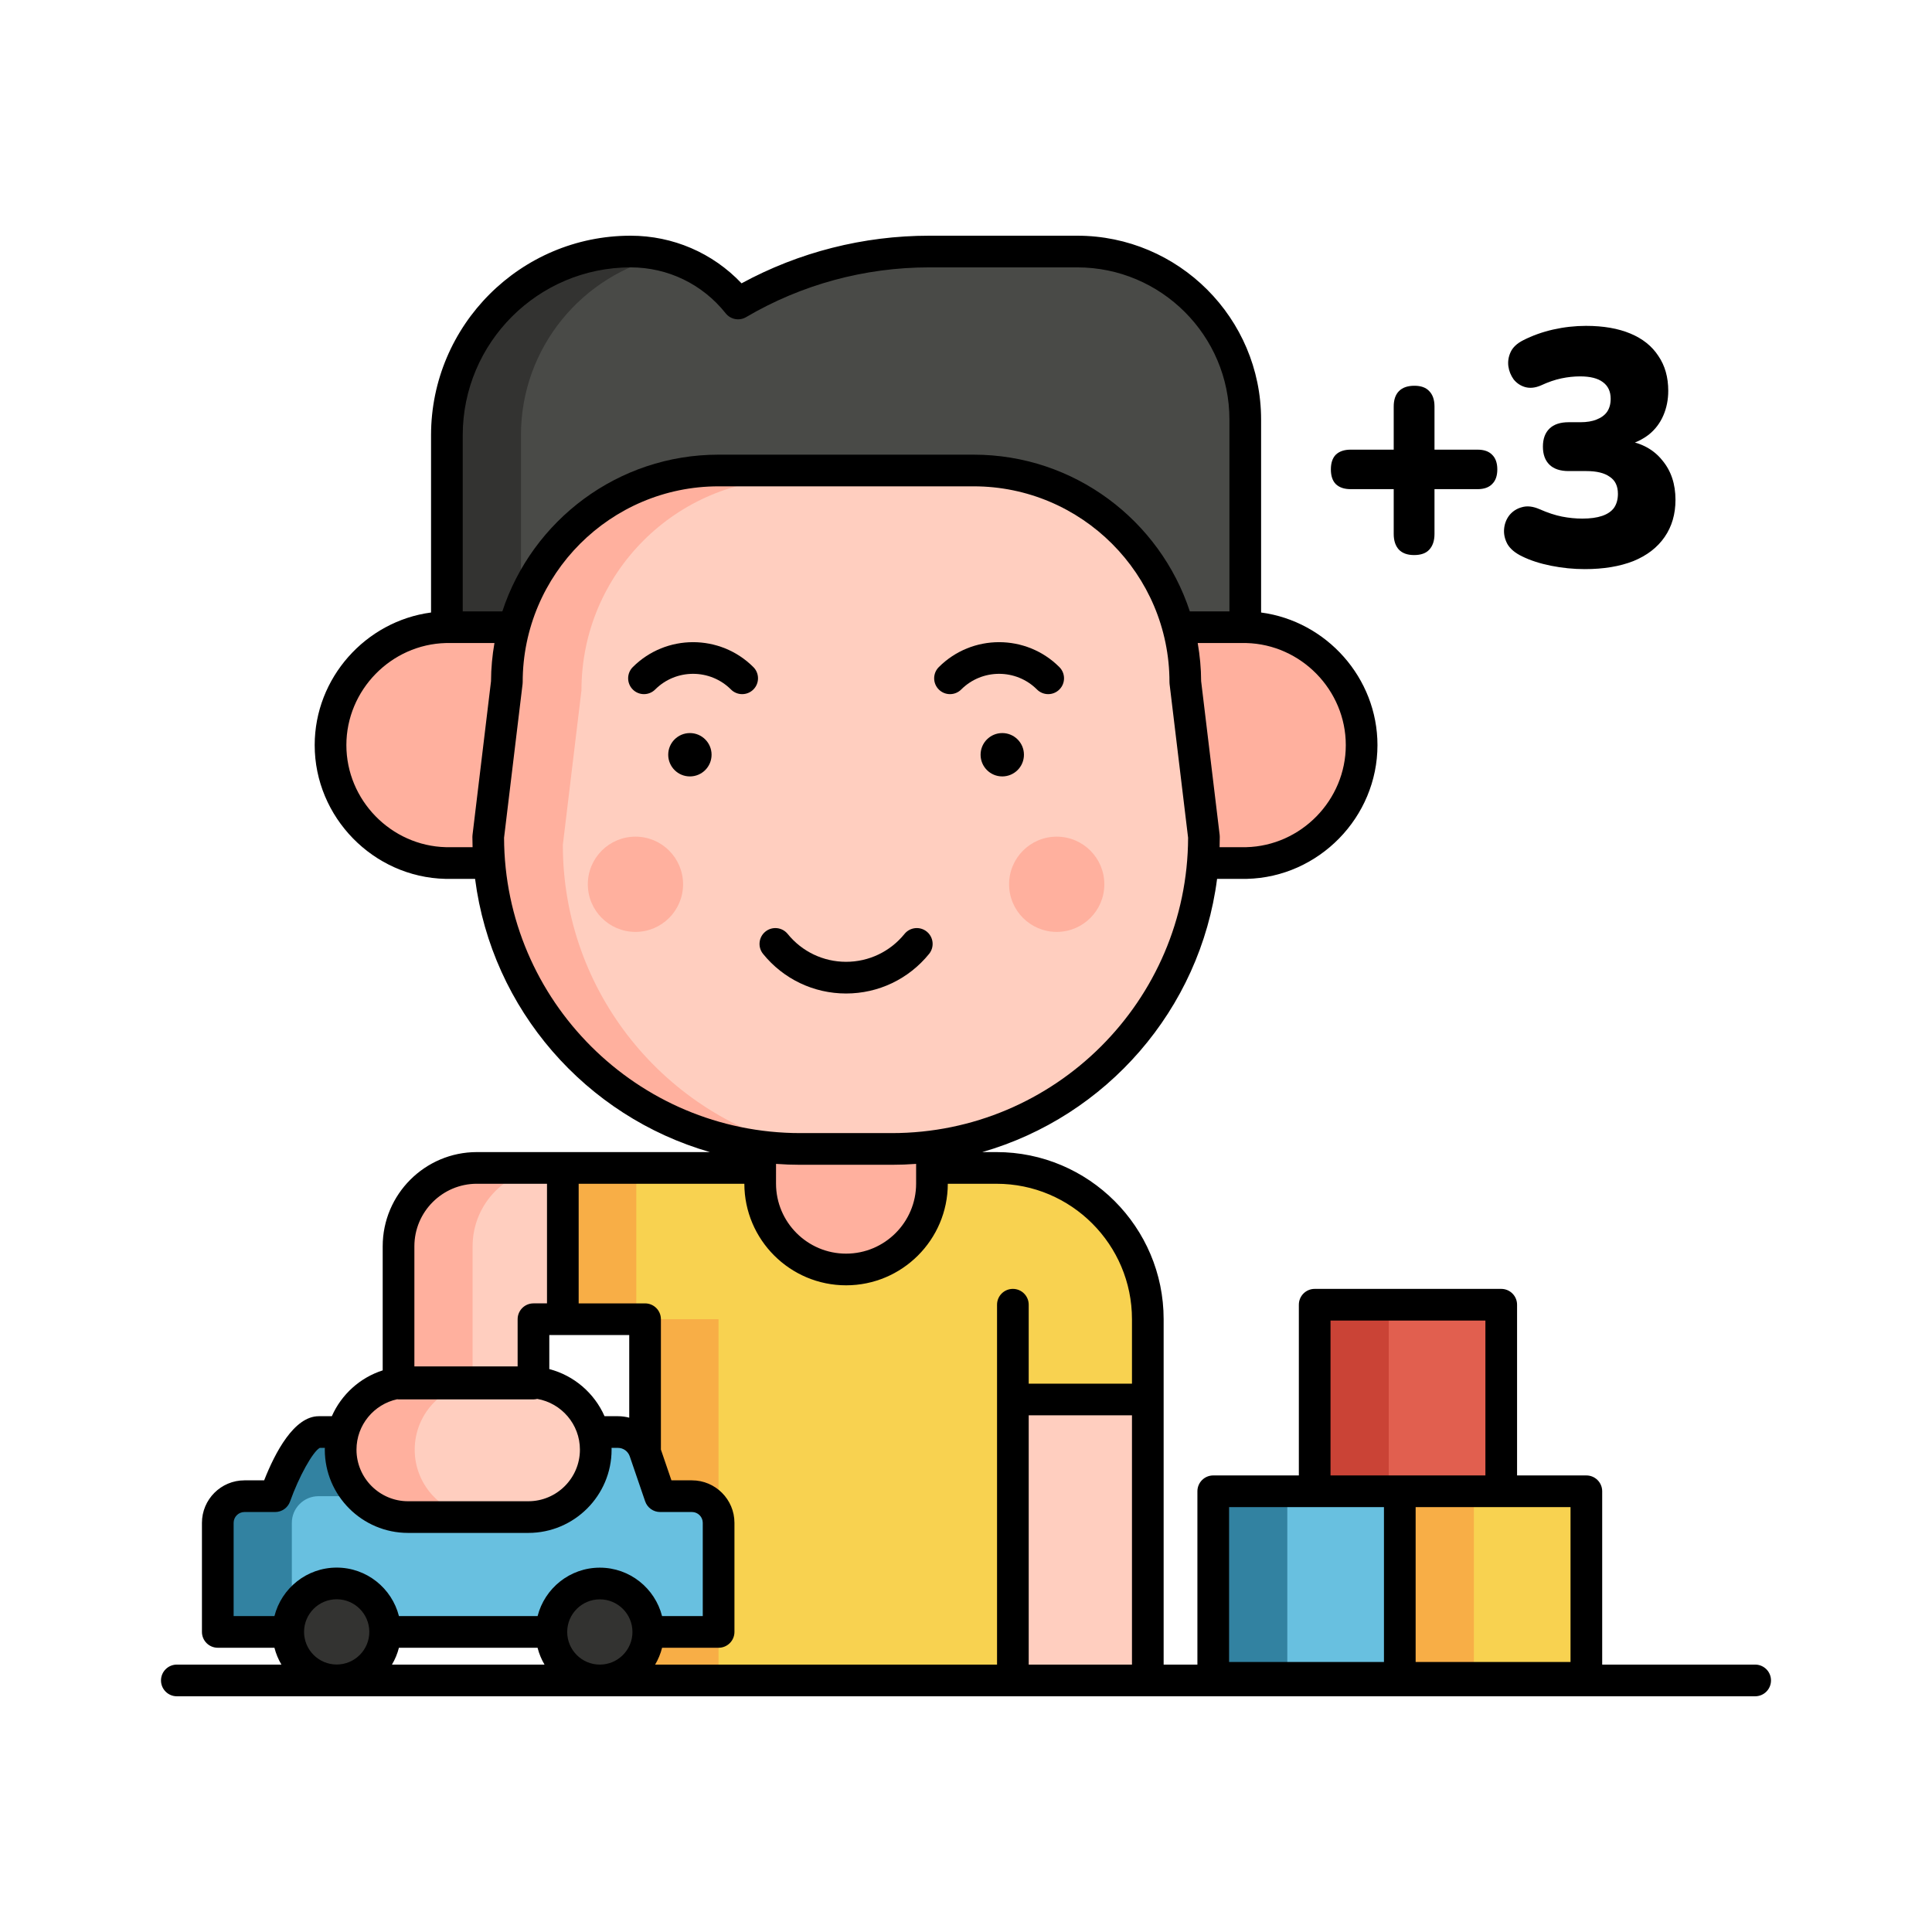 <svg xmlns="http://www.w3.org/2000/svg" width="120" height="120" viewBox="0 0 120 120" fill="none"><path d="M61.895 72.542H34.959V81.939H40.067V104.376H65.037V86.924H71.292V81.939C71.292 76.749 67.085 72.542 61.895 72.542Z" fill="#F8D250"></path><path d="M34.959 72.542H39.521V81.939H34.959V72.542Z" fill="#F8AE46"></path><path d="M40.067 81.939L44.629 81.939V104.376L40.067 104.376V81.939Z" fill="#F8AE46"></path><path d="M52.552 78.849C49.605 78.849 47.217 76.461 47.217 73.515V66.469H57.886V73.515C57.886 76.461 55.498 78.849 52.552 78.849Z" fill="#FFB09E"></path><path d="M66.91 15.623H57.711C53.38 15.623 49.324 16.8 45.844 18.849C44.283 16.884 41.874 15.623 39.169 15.623C32.867 15.623 27.758 20.732 27.758 27.034V45.392H77.346V26.059C77.346 20.296 72.674 15.623 66.91 15.623Z" fill="#494A47"></path><path d="M41.297 15.895C40.617 15.719 39.904 15.623 39.169 15.623C32.867 15.623 27.758 20.732 27.758 27.034V45.392H32.357V27.034C32.357 21.581 36.184 17.024 41.297 15.895Z" fill="#333331"></path><path d="M27.688 38.957C23.719 39.047 20.53 42.29 20.53 46.28C20.53 50.27 23.719 53.513 27.688 53.604H35.982V38.957H27.688Z" fill="#FFB09E"></path><path d="M77.416 38.957C81.384 39.047 84.574 42.29 84.574 46.28C84.574 50.27 81.384 53.513 77.416 53.604H69.121V38.957H77.416Z" fill="#FFB09E"></path><path d="M55.39 71.363H49.713C39.005 71.363 30.325 62.683 30.325 51.975L31.482 42.37C31.482 35.109 37.368 29.223 44.628 29.223H60.475C67.736 29.223 73.621 35.109 73.621 42.37L74.778 51.975C74.778 62.683 66.098 71.363 55.39 71.363Z" fill="#FFCEBF"></path><path d="M34.959 52.476L36.116 42.872C36.116 35.611 42.002 29.725 49.262 29.725H64.069C62.926 29.401 61.722 29.223 60.475 29.223H44.628C37.368 29.223 31.482 35.109 31.482 42.37L30.325 51.975C30.325 62.683 39.005 71.363 49.713 71.363L49.948 71.363C41.359 69.371 34.959 61.671 34.959 52.476Z" fill="#FFB09E"></path><path d="M39.469 57.882C41.102 57.882 42.427 56.558 42.427 54.924C42.427 53.291 41.102 51.966 39.469 51.966C37.835 51.966 36.511 53.291 36.511 54.924C36.511 56.558 37.835 57.882 39.469 57.882Z" fill="#FFB09E"></path><path d="M65.634 57.882C67.268 57.882 68.592 56.558 68.592 54.924C68.592 53.291 67.268 51.966 65.634 51.966C64.001 51.966 62.676 53.291 62.676 54.924C62.676 56.558 64.001 57.882 65.634 57.882Z" fill="#FFB09E"></path><path d="M42.978 92.931H41.002L40.045 90.135C39.802 89.424 39.134 88.947 38.383 88.947H19.802C18.497 88.947 17.09 92.931 17.09 92.931H15.183C14.269 92.931 13.527 93.672 13.527 94.587V101.361H44.634V94.587C44.634 93.672 43.893 92.931 42.978 92.931Z" fill="#68C0E0"></path><path d="M19.783 92.931H21.69C21.69 92.931 23.097 88.947 24.401 88.947H19.802C18.497 88.947 17.09 92.931 17.09 92.931H15.183C14.269 92.931 13.527 93.672 13.527 94.587V101.361H18.127V94.587C18.127 93.672 18.869 92.931 19.783 92.931Z" fill="#3282A1"></path><path d="M32.816 94.228H25.346C23.033 94.228 21.158 92.354 21.158 90.041C21.158 87.728 23.033 85.853 25.346 85.853H32.816C35.128 85.853 37.003 87.728 37.003 90.041C37.003 92.354 35.128 94.228 32.816 94.228Z" fill="#FFCEBF"></path><path d="M25.758 90.041C25.758 87.728 27.633 85.853 29.945 85.853L25.346 85.853C23.033 85.853 21.158 87.728 21.158 90.041C21.158 92.354 23.033 94.228 25.346 94.228L29.945 94.228C27.633 94.228 25.758 92.354 25.758 90.041Z" fill="#FFB09E"></path><path d="M20.912 104.37C22.575 104.37 23.923 103.022 23.923 101.36C23.923 99.697 22.575 98.349 20.912 98.349C19.25 98.349 17.902 99.697 17.902 101.36C17.902 103.022 19.25 104.37 20.912 104.37Z" fill="#333331"></path><path d="M37.257 104.375C38.919 104.375 40.267 103.027 40.267 101.364C40.267 99.702 38.919 98.354 37.257 98.354C35.594 98.354 34.246 99.702 34.246 101.364C34.246 103.027 35.594 104.375 37.257 104.375Z" fill="#333331"></path><path d="M34.959 72.542H29.62C26.933 72.542 24.754 74.721 24.754 77.409V85.935H33.135V81.939H34.959V72.542Z" fill="#FFCEBF"></path><path d="M34.221 72.542H29.62C26.933 72.542 24.754 74.721 24.754 77.409V85.935H29.354V77.409C29.354 74.721 31.533 72.542 34.221 72.542Z" fill="#FFB09E"></path><path d="M62.912 86.924L71.292 86.924V104.376H62.912V86.924Z" fill="#FFCEBF"></path><path d="M86.944 92.625H98.531V104.213H86.944V92.625Z" fill="#F8D250"></path><path d="M86.944 92.625H91.544V104.213H86.944V92.625Z" fill="#F8AE46"></path><path d="M75.357 92.625H86.944V104.213H75.357V92.625Z" fill="#68C0E0"></path><path d="M75.357 92.625H79.957V104.213H75.357V92.625Z" fill="#3282A1"></path><path d="M81.657 81.038H93.245V92.626H81.657V81.038Z" fill="#E15F4F"></path><path d="M81.657 81.038H86.257V92.626H81.657V81.038Z" fill="#CA4336"></path><path d="M42.851 48.225C43.595 48.225 44.197 47.622 44.197 46.878C44.197 46.135 43.594 45.532 42.851 45.532C42.107 45.532 41.504 46.135 41.504 46.878C41.504 47.622 42.107 48.225 42.851 48.225Z" fill="black"></path><path d="M62.252 48.225C62.996 48.225 63.599 47.622 63.599 46.878C63.599 46.135 62.996 45.532 62.252 45.532C61.509 45.532 60.906 46.135 60.906 46.878C60.906 47.622 61.509 48.225 62.252 48.225Z" fill="black"></path><path d="M57.708 59.247C58.05 58.825 57.985 58.206 57.563 57.864C57.141 57.522 56.522 57.587 56.18 58.009C55.288 59.109 53.966 59.74 52.552 59.74C51.138 59.74 49.815 59.109 48.924 58.009C48.581 57.587 47.962 57.522 47.54 57.864C47.118 58.206 47.053 58.825 47.395 59.248C48.662 60.811 50.541 61.708 52.551 61.708C54.562 61.708 56.441 60.811 57.708 59.247Z" fill="black"></path><path d="M39.303 41.435C38.919 41.819 38.919 42.442 39.303 42.826C39.687 43.21 40.31 43.21 40.694 42.826C41.992 41.528 44.104 41.528 45.402 42.826C45.593 43.018 45.846 43.114 46.097 43.114C46.349 43.114 46.601 43.018 46.793 42.826C47.177 42.442 47.177 41.819 46.793 41.435C44.728 39.37 41.368 39.37 39.303 41.435Z" fill="black"></path><path d="M59.702 42.826C61 41.528 63.112 41.528 64.409 42.826C64.601 43.018 64.853 43.114 65.105 43.114C65.356 43.114 65.608 43.018 65.8 42.826C66.185 42.442 66.185 41.819 65.8 41.435C63.736 39.37 60.376 39.37 58.311 41.435C57.926 41.819 57.926 42.442 58.311 42.826C58.694 43.21 59.318 43.21 59.702 42.826Z" fill="black"></path><path d="M109.016 103.391H99.515V92.626C99.515 92.082 99.075 91.642 98.531 91.642H94.228V81.038C94.228 80.495 93.788 80.055 93.244 80.055H81.657C81.114 80.055 80.674 80.495 80.674 81.038V91.642H75.357C74.814 91.642 74.373 92.082 74.373 92.626V103.391H72.276V81.939C72.276 76.215 67.619 71.558 61.895 71.558H61.009C68.707 69.346 74.551 62.708 75.595 54.588H77.416C77.423 54.588 77.431 54.588 77.438 54.588C81.915 54.485 85.557 50.759 85.557 46.281C85.557 42.104 82.388 38.582 78.329 38.044V26.06C78.329 19.763 73.206 14.64 66.909 14.64H57.711C53.631 14.64 49.62 15.661 46.059 17.598C44.267 15.709 41.799 14.64 39.168 14.64C32.334 14.64 26.773 20.2 26.773 27.035V38.044C22.715 38.582 19.546 42.104 19.546 46.281C19.546 50.759 23.188 54.485 27.665 54.588C27.672 54.588 27.68 54.588 27.687 54.588H29.508C30.552 62.708 36.396 69.346 44.094 71.558H29.62C26.394 71.558 23.77 74.183 23.77 77.409V85.116C22.355 85.57 21.205 86.617 20.611 87.963H19.801C18.266 87.963 17.084 90.225 16.407 91.947H15.183C13.728 91.947 12.543 93.131 12.543 94.587V101.362C12.543 101.905 12.984 102.345 13.527 102.345H17.046C17.141 102.718 17.288 103.069 17.479 103.391H10.984C10.44 103.391 10 103.832 10 104.375C10 104.918 10.44 105.359 10.984 105.359H40.052C40.057 105.359 40.062 105.36 40.067 105.36H71.292C71.297 105.36 71.302 105.359 71.307 105.359H109.016C109.56 105.359 110 104.918 110 104.375C110 103.832 109.56 103.391 109.016 103.391ZM97.548 103.229H87.928V93.609H97.548V103.229ZM82.641 82.022H92.261V91.642H82.641V82.022ZM76.341 93.609H85.96V103.229H76.341V93.609ZM35.23 101.364C35.23 100.247 36.139 99.338 37.257 99.338C38.374 99.338 39.283 100.247 39.283 101.364C39.283 102.482 38.374 103.391 37.257 103.391C36.139 103.391 35.23 102.482 35.23 101.364ZM63.895 103.391V87.908H70.309V103.391L63.895 103.391ZM70.309 81.939V85.941H63.895V81.038C63.895 80.495 63.455 80.055 62.912 80.055C62.368 80.055 61.928 80.495 61.928 81.038V103.391H40.692C40.883 103.068 41.029 102.718 41.124 102.345H44.634C45.177 102.345 45.618 101.905 45.618 101.361V94.587C45.618 93.131 44.433 91.947 42.978 91.947H41.704L41.05 90.035V81.939C41.05 81.396 40.61 80.956 40.067 80.956H35.942V73.526H46.233C46.239 77.005 49.071 79.833 52.552 79.833C56.032 79.833 58.864 77.005 58.87 73.526H61.895C66.534 73.525 70.309 77.3 70.309 81.939ZM34.118 85.036V82.923H39.083V88.055C38.858 87.996 38.623 87.963 38.382 87.963H37.549C36.918 86.531 35.657 85.437 34.118 85.036ZM48.201 72.291C48.7 72.328 49.204 72.347 49.713 72.347H55.39C55.899 72.347 56.403 72.328 56.902 72.291V73.515C56.902 75.914 54.951 77.866 52.551 77.866C50.152 77.866 48.2 75.914 48.2 73.515L48.201 72.291ZM83.59 46.28C83.59 49.694 80.816 52.536 77.404 52.62H75.751C75.758 52.406 75.762 52.191 75.762 51.975C75.762 51.935 75.76 51.896 75.755 51.857L74.605 42.31C74.602 41.502 74.526 40.711 74.392 39.94H77.404C80.816 40.024 83.59 42.866 83.59 46.28ZM39.169 16.607C41.48 16.607 43.632 17.647 45.074 19.462C45.38 19.846 45.921 19.946 46.343 19.697C49.777 17.675 53.707 16.607 57.711 16.607H66.91C72.122 16.607 76.362 20.847 76.362 26.059V37.973H73.902C72.049 32.328 66.731 28.24 60.475 28.24H44.629C38.372 28.24 33.055 32.328 31.202 37.973H28.741V27.034C28.741 21.285 33.419 16.607 39.169 16.607ZM27.699 52.62C24.287 52.536 21.514 49.694 21.514 46.28C21.514 42.866 24.288 40.024 27.699 39.94H30.711C30.577 40.711 30.502 41.502 30.498 42.31L29.349 51.857C29.344 51.896 29.341 51.935 29.341 51.975C29.341 52.191 29.346 52.406 29.353 52.62H27.699ZM31.308 52.033L32.458 42.488C32.463 42.449 32.465 42.41 32.465 42.37C32.465 35.663 37.922 30.207 44.629 30.207H60.475C67.182 30.207 72.638 35.663 72.638 42.37C72.638 42.41 72.64 42.449 72.645 42.488L73.795 52.033C73.763 62.155 65.519 70.379 55.39 70.379H49.713C39.584 70.379 31.34 62.155 31.308 52.033ZM29.62 73.525H33.975V80.955H33.135C32.591 80.955 32.151 81.396 32.151 81.939V84.87H25.738V77.409C25.738 75.267 27.479 73.525 29.62 73.525ZM24.669 86.91C24.697 86.913 24.725 86.919 24.754 86.919H33.135C33.216 86.919 33.293 86.906 33.369 86.888C34.872 87.151 36.02 88.463 36.02 90.041C36.02 91.807 34.582 93.245 32.816 93.245H25.346C23.579 93.245 22.142 91.807 22.142 90.041C22.142 88.507 23.226 87.222 24.669 86.91ZM14.511 94.587C14.511 94.216 14.812 93.914 15.183 93.914H17.09C17.507 93.914 17.878 93.651 18.017 93.259C18.561 91.725 19.427 90.166 19.861 89.93H20.177C20.176 89.967 20.174 90.004 20.174 90.041C20.174 92.892 22.494 95.212 25.346 95.212H32.815C35.667 95.212 37.987 92.892 37.987 90.041C37.987 90.004 37.985 89.967 37.984 89.93H38.383C38.713 89.93 39.007 90.141 39.114 90.453L40.071 93.249C40.207 93.647 40.581 93.914 41.001 93.914H42.978C43.349 93.914 43.65 94.216 43.65 94.587V100.378H41.122C40.681 98.652 39.118 97.37 37.256 97.37C35.395 97.37 33.832 98.652 33.391 100.378H24.779C24.34 98.65 22.775 97.366 20.913 97.366C19.049 97.366 17.485 98.65 17.046 100.378H14.511V94.587ZM22.939 101.36C22.939 102.477 22.03 103.386 20.912 103.386C19.795 103.386 18.886 102.477 18.886 101.36C18.886 100.242 19.795 99.333 20.912 99.333C22.03 99.333 22.939 100.242 22.939 101.36ZM24.778 102.345H33.389C33.484 102.718 33.63 103.068 33.821 103.391H24.345C24.537 103.068 24.683 102.718 24.778 102.345Z" fill="black"></path><path d="M87.832 34.476C87.424 34.476 87.11 34.365 86.892 34.143C86.674 33.908 86.566 33.582 86.566 33.167V30.382H83.889C83.494 30.382 83.188 30.278 82.97 30.07C82.765 29.862 82.663 29.557 82.663 29.156C82.663 28.754 82.765 28.449 82.97 28.241C83.188 28.033 83.494 27.929 83.889 27.929H86.566V25.248C86.566 24.833 86.674 24.514 86.892 24.293C87.11 24.071 87.43 23.96 87.853 23.96C88.261 23.96 88.568 24.071 88.772 24.293C88.99 24.514 89.099 24.833 89.099 25.248V27.929H91.776C92.171 27.929 92.47 28.033 92.674 28.241C92.892 28.449 93.001 28.754 93.001 29.156C93.001 29.557 92.892 29.862 92.674 30.07C92.47 30.278 92.171 30.382 91.776 30.382H89.099V33.167C89.099 33.582 88.99 33.908 88.772 34.143C88.568 34.365 88.254 34.476 87.832 34.476Z" fill="black"></path><path d="M98.428 35.349C97.734 35.349 97.039 35.279 96.344 35.141C95.65 35.002 95.05 34.808 94.546 34.559C94.11 34.351 93.804 34.095 93.627 33.79C93.463 33.485 93.395 33.173 93.422 32.855C93.45 32.536 93.559 32.252 93.749 32.003C93.954 31.753 94.213 31.587 94.526 31.504C94.853 31.407 95.221 31.449 95.629 31.629C96.133 31.85 96.596 32.003 97.018 32.086C97.441 32.169 97.863 32.211 98.285 32.211C98.775 32.211 99.184 32.155 99.511 32.044C99.838 31.933 100.083 31.767 100.247 31.546C100.41 31.31 100.492 31.019 100.492 30.673C100.492 30.188 100.322 29.834 99.981 29.613C99.654 29.377 99.171 29.259 98.53 29.259H97.427C96.909 29.259 96.514 29.128 96.242 28.865C95.97 28.601 95.833 28.227 95.833 27.742C95.833 27.258 95.97 26.883 96.242 26.62C96.514 26.357 96.909 26.225 97.427 26.225H98.163C98.558 26.225 98.891 26.17 99.164 26.059C99.45 25.948 99.668 25.789 99.817 25.581C99.967 25.359 100.042 25.089 100.042 24.77C100.042 24.313 99.879 23.967 99.552 23.731C99.239 23.496 98.769 23.378 98.142 23.378C97.761 23.378 97.373 23.42 96.978 23.503C96.583 23.586 96.16 23.731 95.711 23.939C95.357 24.092 95.03 24.126 94.73 24.043C94.444 23.96 94.206 23.801 94.015 23.565C93.838 23.316 93.729 23.046 93.688 22.755C93.647 22.45 93.695 22.152 93.831 21.861C93.967 21.57 94.226 21.328 94.608 21.134C95.18 20.843 95.799 20.621 96.467 20.469C97.148 20.316 97.829 20.24 98.51 20.24C99.586 20.24 100.505 20.399 101.268 20.718C102.031 21.037 102.61 21.501 103.005 22.11C103.413 22.706 103.618 23.427 103.618 24.272C103.618 24.826 103.516 25.339 103.311 25.81C103.107 26.281 102.807 26.676 102.412 26.994C102.017 27.299 101.554 27.521 101.023 27.659V27.368C101.976 27.521 102.719 27.929 103.25 28.595C103.795 29.246 104.067 30.063 104.067 31.047C104.067 31.933 103.843 32.703 103.393 33.354C102.944 34.005 102.297 34.504 101.452 34.85C100.608 35.182 99.6 35.349 98.428 35.349Z" fill="black"></path></svg>